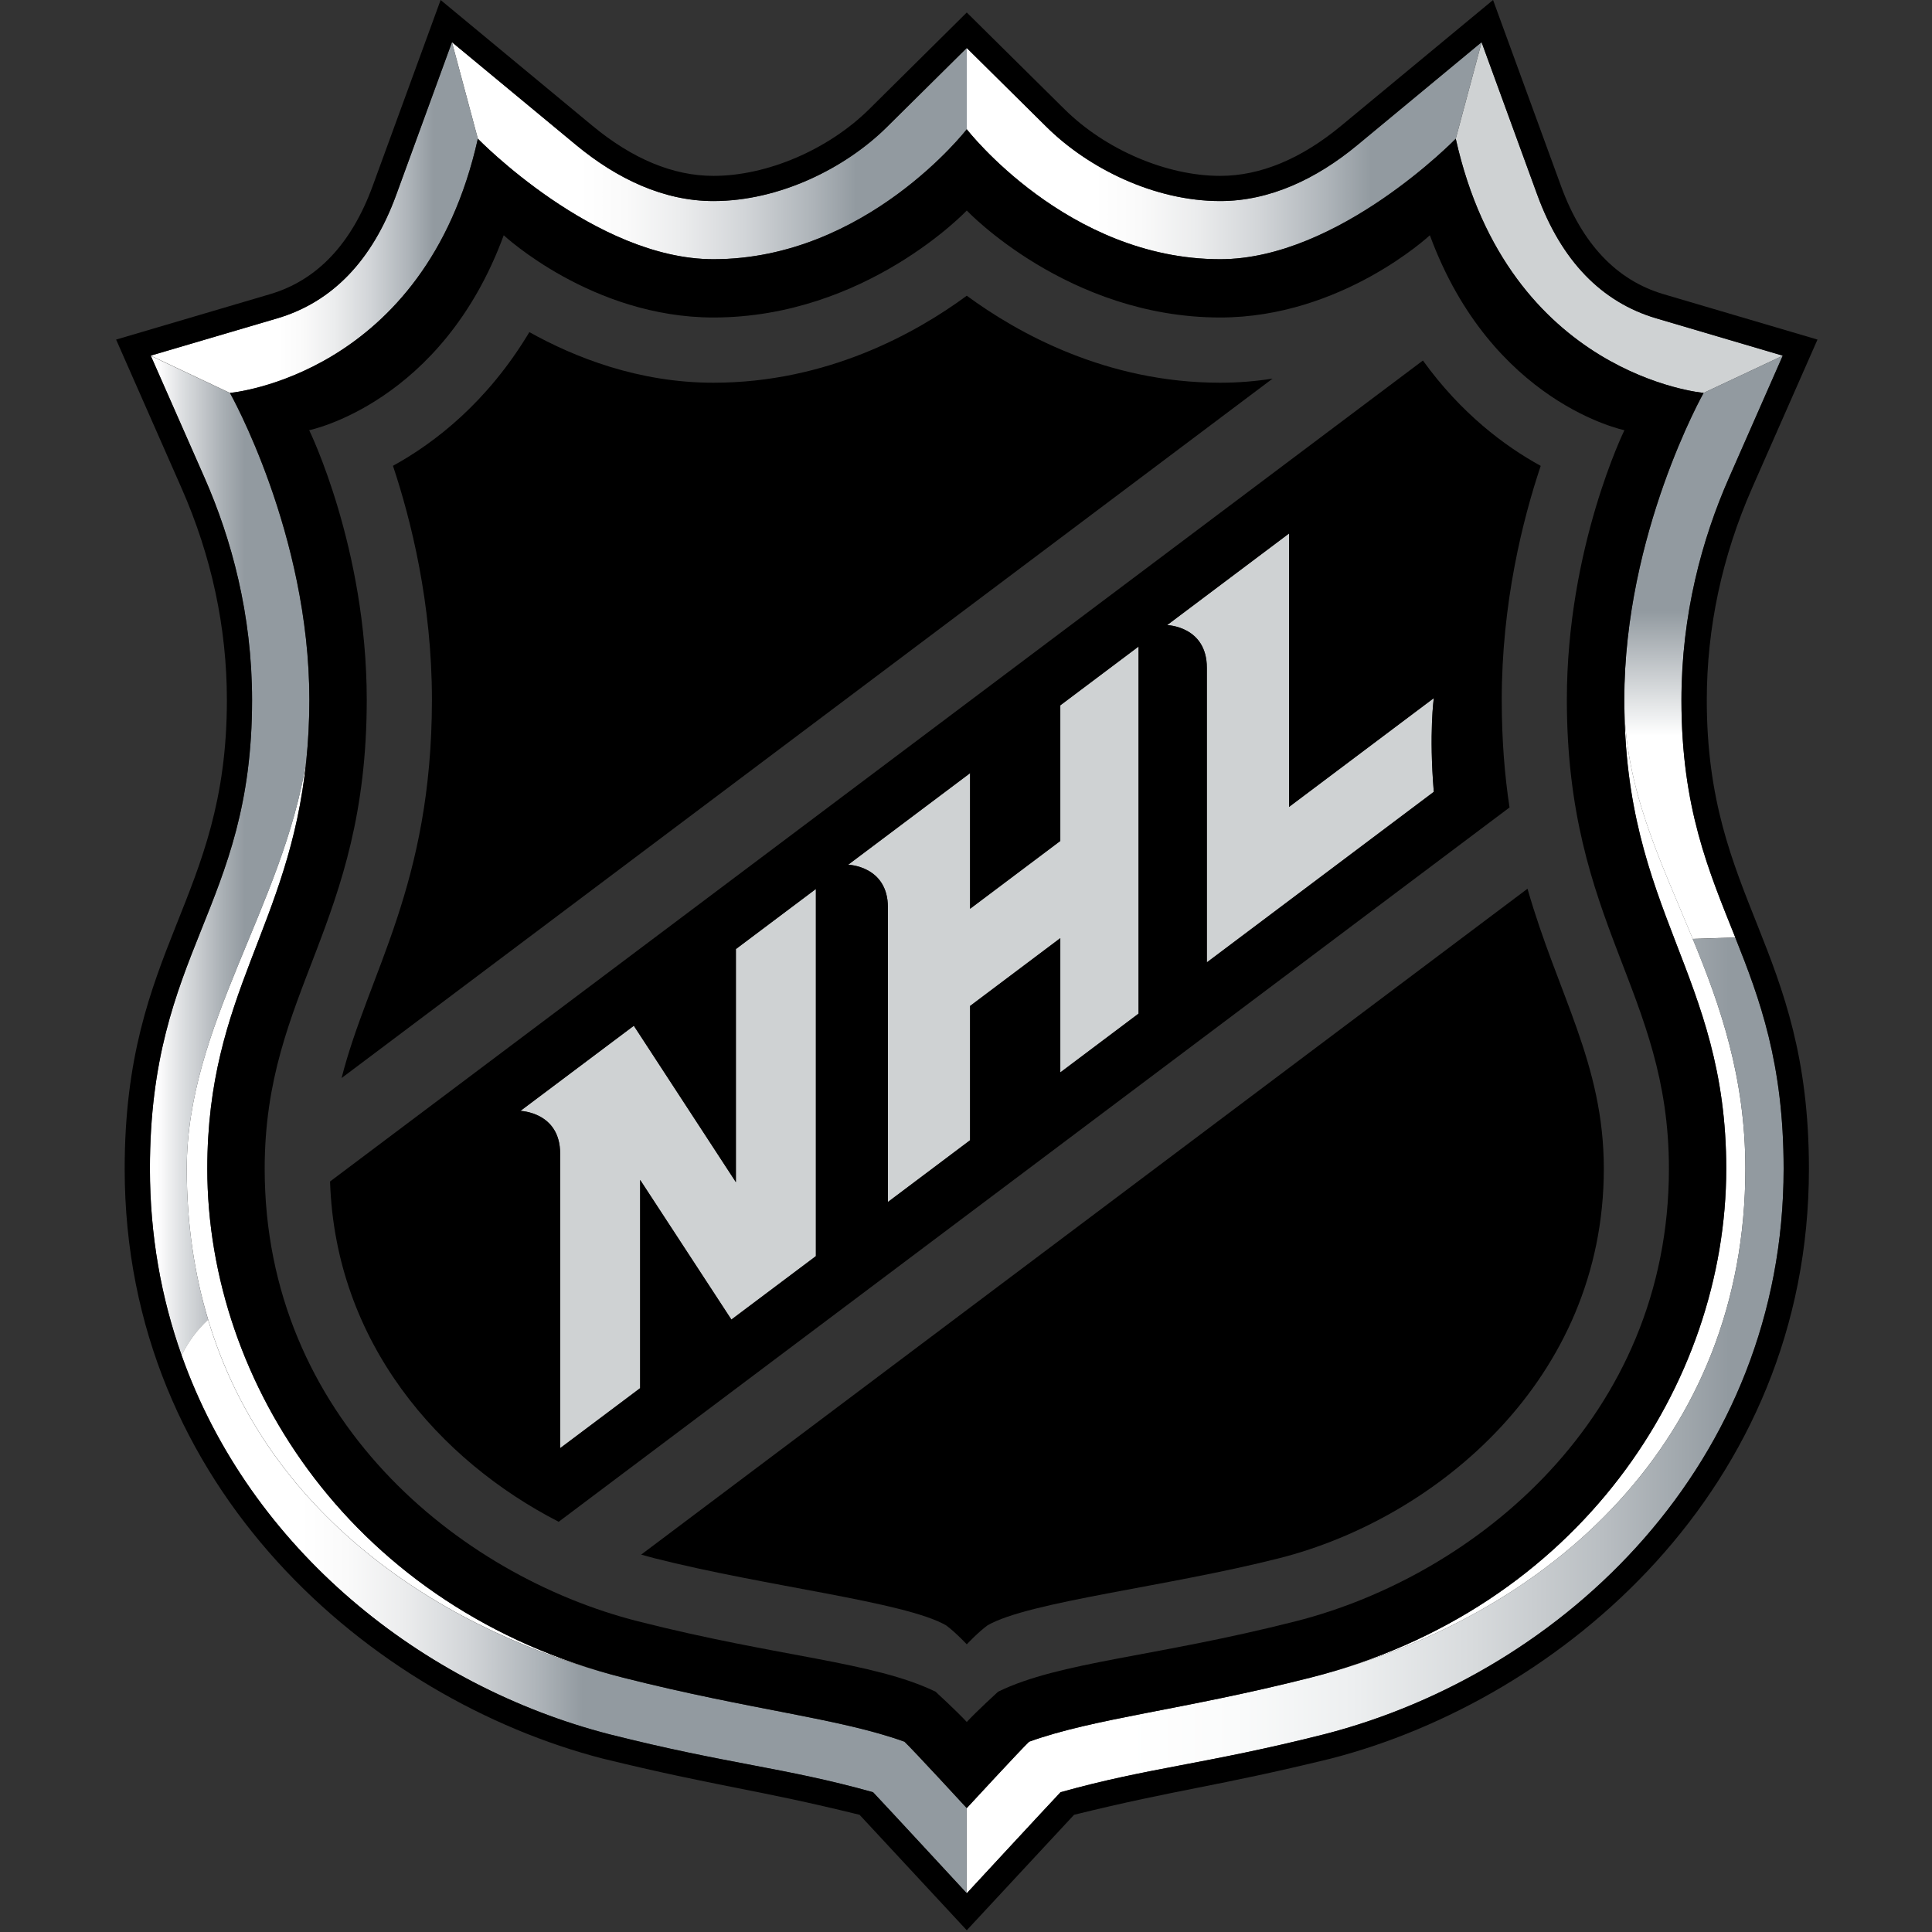 <?xml version="1.0" encoding="utf-8"?>
<!-- Generator: Adobe Illustrator 23.0.3, SVG Export Plug-In . SVG Version: 6.00 Build 0)  -->
<svg version="1.1" id="Layer_1" xmlns="http://www.w3.org/2000/svg" xmlns:xlink="http://www.w3.org/1999/xlink" x="0px" y="0px"
	 viewBox="0 0 300 300" style="enable-background:new 0 0 300 300;" xml:space="preserve">
<rect x="0" y="0" width="300" height="300" fill="#333333" stroke="none"/>
<style type="text/css">
	.st0{display:none;}
	.st1{display:inline;fill:#231F20;}
	.st2{display:inline;fill:none;stroke:#231F20;stroke-width:0.523;stroke-miterlimit:3.864;}
	.st3{display:inline;fill-rule:evenodd;clip-rule:evenodd;fill:#EF3E33;}
	.st4{display:inline;fill:none;stroke:#FFFFFF;stroke-width:0.674;stroke-miterlimit:3.864;}
	.st5{display:inline;fill-rule:evenodd;clip-rule:evenodd;fill:#A63493;}
	.st6{display:inline;fill-rule:evenodd;clip-rule:evenodd;fill:#0060A9;}
	.st7{display:inline;fill-rule:evenodd;clip-rule:evenodd;fill:#0099D8;}
	.st8{display:inline;fill-rule:evenodd;clip-rule:evenodd;fill:#2CA343;}
	.st9{display:inline;fill-rule:evenodd;clip-rule:evenodd;fill:#FFE01A;}
	.st10{display:inline;fill-rule:evenodd;clip-rule:evenodd;fill:#F9A13A;}
	.st11{display:inline;fill:#FFFFFF;}
	.st12{display:inline;fill:none;stroke:#231F20;stroke-width:0.102;stroke-miterlimit:3.864;}
	.st13{display:inline;fill:#1D3767;}
	.st14{display:inline;}
	.st15{fill:#FFFFFF;}
	.st16{fill:#1D3767;}
	.st17{display:inline;fill:#B42025;}
	.st18{display:inline;fill:url(#SVGID_1_);}
	.st19{display:inline;fill:url(#SVGID_2_);}
	.st20{display:inline;fill:#FEFDFD;}
	.st21{display:inline;fill:#193362;}
	.st22{clip-path:url(#SVGID_4_);fill:#FFFFFF;}
	.st23{clip-path:url(#SVGID_4_);fill:#CFD2D3;}
	.st24{clip-path:url(#SVGID_4_);}
	.st25{clip-path:url(#SVGID_6_);fill:url(#SVGID_7_);}
	.st26{clip-path:url(#SVGID_9_);fill:url(#SVGID_10_);}
	.st27{clip-path:url(#SVGID_12_);fill:url(#SVGID_13_);}
	.st28{clip-path:url(#SVGID_15_);fill:url(#SVGID_16_);}
	.st29{clip-path:url(#SVGID_18_);fill:url(#SVGID_19_);}
	.st30{clip-path:url(#SVGID_21_);fill:url(#SVGID_22_);}
	.st31{clip-path:url(#SVGID_24_);fill:url(#SVGID_25_);}
</style>
<g id="La_Liga" class="st0">
	<path class="st1" d="M101.69,152.45c0-26.27,21.3-47.56,47.56-47.56c26.27,0,47.57,21.3,47.57,47.56
		c0,26.26-21.29,47.55-47.57,47.55C122.99,200,101.69,178.71,101.69,152.45z"/>
	<path class="st2" d="M101.69,152.45c0-26.27,21.3-47.56,47.56-47.56c26.27,0,47.57,21.3,47.57,47.56
		c0,26.26-21.29,47.55-47.57,47.55C122.99,200,101.69,178.71,101.69,152.45z"/>
	<path class="st3" d="M260.75,48.61C231.3,22.68,190.74,9.88,149.08,17.23l11.62,65.86c20.86-3.68,41.17,2.75,55.9,15.75
		l44.18-50.14L260.75,48.61z"/>
	<path class="st4" d="M260.75,48.61C231.3,22.68,190.74,9.88,149.08,17.23l11.62,65.86c20.86-3.68,41.17,2.75,55.9,15.75
		l44.18-50.14L260.75,48.61z"/>
	<path class="st5" d="M137.64,0.5C98.99,7.37,63.71,31.1,43.48,68.24l58.73,31.99c10.14-18.61,27.82-30.48,47.18-33.89l-11.66-65.8
		L137.64,0.5z"/>
	<path class="st4" d="M137.64,0.5C98.99,7.37,63.71,31.1,43.48,68.24l58.73,31.99c10.14-18.61,27.82-30.48,47.18-33.89l-11.66-65.8
		L137.64,0.5z"/>
	<path class="st6" d="M23.27,66.75C4.54,101.24,1.1,143.62,17.53,182.59l61.62-25.97c-8.22-19.52-6.48-40.75,2.92-58.01L23.36,66.7
		L23.27,66.75z"/>
	<path class="st4" d="M23.27,66.75C4.54,101.24,1.1,143.62,17.53,182.59l61.62-25.97c-8.22-19.52-6.48-40.75,2.92-58.01L23.36,66.7
		L23.27,66.75z"/>
	<path class="st7" d="M3.76,197.47c15.29,36.14,46.27,65.26,86.99,76.71l18.11-64.36c-20.38-5.74-35.9-20.33-43.53-38.44l-61.55,26
		L3.76,197.47z"/>
	<path class="st4" d="M3.76,197.47c15.29,36.14,46.27,65.26,86.99,76.71l18.11-64.36c-20.38-5.74-35.9-20.33-43.53-38.44l-61.55,26
		L3.76,197.47z"/>
	<path class="st8" d="M93.79,294.22c37.79,10.58,79.87,4.51,114.2-20.18l-39.03-54.29c-17.2,12.37-38.28,15.4-57.2,10.06
		l-18.04,64.34L93.79,294.22z"/>
	<path class="st4" d="M93.79,294.22c37.79,10.58,79.87,4.51,114.2-20.18l-39.03-54.29c-17.2,12.37-38.28,15.4-57.2,10.06
		l-18.04,64.34L93.79,294.22z"/>
	<path class="st9" d="M225.56,284.15c31.83-22.94,53.31-59.62,55.42-101.86l-66.77-3.34c-1.06,21.16-11.83,39.52-27.8,50.99
		l39.05,54.22L225.56,284.15z"/>
	<path class="st4" d="M225.56,284.15c31.83-22.94,53.31-59.62,55.42-101.86l-66.77-3.34c-1.06,21.16-11.83,39.52-27.8,50.99
		l39.05,54.22L225.56,284.15z"/>
	<path class="st10" d="M299.84,174.86c1.91-39.18-13.37-78.85-45.08-106.83l-44.24,50.12c15.88,14.02,23.52,33.89,22.53,53.51
		l66.73,3.28L299.84,174.86z"/>
	<path class="st4" d="M299.84,174.86c1.91-39.18-13.37-78.85-45.08-106.83l-44.24,50.12c15.88,14.02,23.52,33.89,22.53,53.51
		l66.73,3.28L299.84,174.86z"/>
	<path class="st11" d="M149.24,135.89l-0.06-18.81l-14.52-9.82c0,0-5.42,1.09-13.37,6.62c-6.56,4.56-10.48,10.55-10.48,10.55
		l4.97,17.04l17.72,5.82L149.24,135.89z"/>
	<path class="st2" d="M149.24,135.89l-0.06-18.81l-14.52-9.82c0,0-5.42,1.09-13.37,6.62c-6.56,4.56-10.48,10.55-10.48,10.55
		l4.97,17.04l17.72,5.82L149.24,135.89z"/>
	<path class="st11" d="M133.38,147.27l-17.61-5.8l-14.08,10.71c0,0-0.29,6.69,2.18,14.8c2.33,7.64,6.8,13.23,6.8,13.23l17.58,0.32
		l11.11-14.71L133.38,147.27z"/>
	<path class="st2" d="M133.38,147.27l-17.61-5.8l-14.08,10.71c0,0-0.29,6.69,2.18,14.8c2.33,7.64,6.8,13.23,6.8,13.23l17.58,0.32
		l11.11-14.71L133.38,147.27z"/>
	<path class="st11" d="M139.35,165.78l-11.15,14.8l6.31,16.88c0,0,4.98,2.11,14.66,2.3c7.98,0.17,14.68-2.37,14.68-2.37l6.1-16.52
		l-10.77-15.12L139.35,165.78z"/>
	<path class="st2" d="M139.35,165.78l-11.15,14.8l6.31,16.88c0,0,4.98,2.11,14.66,2.3c7.98,0.17,14.68-2.37,14.68-2.37l6.1-16.52
		l-10.77-15.12L139.35,165.78z"/>
	<path class="st11" d="M159.18,165.74l10.73,15.08l17.89-0.62c0,0,3.9-5.39,6.68-13.09c2.92-8.13,2.28-14.71,2.28-14.71
		l-14.08-11.02l-17.86,5.73L159.18,165.74z"/>
	<path class="st2" d="M159.18,165.74l10.73,15.08l17.89-0.62c0,0,3.9-5.39,6.68-13.09c2.92-8.13,2.28-14.71,2.28-14.71l-14.08-11.02
		l-17.86,5.73L159.18,165.74z"/>
	<path class="st11" d="M165.05,147.16l17.61-5.73l4.94-17.05c0,0-2.79-4.63-10.51-10.49c-6.36-4.82-13.28-6.7-13.28-6.7l-14.64,9.89
		l0.07,18.76L165.05,147.16z"/>
	<path class="st2" d="M165.05,147.16l17.61-5.73l4.94-17.05c0,0-2.79-4.63-10.51-10.49c-6.36-4.82-13.28-6.7-13.28-6.7l-14.64,9.89
		l0.07,18.76L165.05,147.16z"/>
	<polygon class="st1" points="149.24,132.03 168.79,145.9 161.34,168.76 137.14,168.69 129.77,145.99 	"/>
	<polygon class="st12" points="149.24,132.03 168.79,145.9 161.34,168.76 137.14,168.69 129.77,145.99 	"/>
</g>
<g id="NFL" class="st0">
	<path class="st13" d="M160.61,15.94c-4.32-4.94-7.84-10.31-10.66-15.94c-2.82,5.62-6.34,10.99-10.66,15.94
		c-26.22,29.99-70.52,33.94-101.01,9.8v199.57c0.43,23.22,18.31,31.07,34.81,37.19l12.92,3.62c19.4,2.48,38.23,7.23,63.82,33.89
		c0.04-0.05,0.07-0.1,0.11-0.15c0.04,0.05,0.07,0.1,0.11,0.15c25.59-26.66,44.43-31.41,63.82-33.89l12.92-3.62
		c16.51-6.12,34.39-13.97,34.81-37.19V25.74C231.12,49.88,186.82,45.93,160.61,15.94z"/>
	<g class="st14">
		<path class="st15" d="M177.3,38.78c0,0-34.35-5-50.8,21.55c-16.24,26.21-4.78,50.04-4.78,50.04s34.5,5.8,52.81-22.42
			C189.74,64.51,177.3,38.78,177.3,38.78z"/>
		<g>
			<path class="st16" d="M140.43,58.91l15.38,7.87c0.59-0.62,1.18-1.24,1.77-1.84l-15.42-7.88
				C141.59,57.65,141.01,58.27,140.43,58.91z"/>
			<path class="st16" d="M135.25,65.5l14.98,7.66c0.58-0.72,1.18-1.44,1.78-2.15l-15.17-7.76C136.3,63.99,135.77,64.73,135.25,65.5z
				"/>
			<path class="st16" d="M131.21,72.36l14.46,7.39c0.42-0.71,0.84-1.41,1.28-2.09l-14.58-7.46
				C131.97,70.92,131.58,71.64,131.21,72.36z"/>
			<path class="st16" d="M155.71,45.84c-0.75,0.5-1.51,1.03-2.28,1.58l14.86,7.6c0.69-0.59,1.37-1.16,2.04-1.71L155.71,45.84z"/>
			<path class="st16" d="M146.39,53.02l15.35,7.85c0.7-0.66,1.41-1.31,2.1-1.95l-15.25-7.8C147.86,51.74,147.12,52.37,146.39,53.02z
				"/>
		</g>
		<g>
			<path class="st16" d="M163.42,51.05c8.75-7.64,15.93-12.61,15.93-12.61l-1.31-0.88c0,0-7.92,2.79-18.42,11.53L163.42,51.05z"/>
			<path class="st16" d="M137.8,74.14c-10.67,17.01-17.28,36.62-17.28,36.62l1.57,0.95c0,0,8.23-20.1,18.82-36.01L137.8,74.14z"/>
		</g>
	</g>
	<g class="st14">
		<g>
			<polygon class="st15" points="237.1,50.43 240.81,61 252.54,61 243.19,68.46 246.75,79.85 237.1,72.48 227.45,79.41 
				231.16,68.38 222.11,61 233.4,61 			"/>
			<polygon class="st15" points="237.1,84.99 240.81,95.57 252.54,95.57 243.19,103.02 246.75,114.42 237.1,107.04 227.45,113.97 
				231.16,102.95 222.11,95.57 233.4,95.57 			"/>
			<polygon class="st15" points="199.99,84.99 203.7,95.57 215.42,95.57 206.07,103.02 209.64,114.42 199.99,107.04 190.34,113.97 
				194.05,102.95 185,95.57 196.28,95.57 			"/>
			<polygon class="st15" points="199.69,50.43 203.4,61 215.14,61 205.78,68.46 209.34,79.85 199.69,72.48 190.05,79.41 
				193.76,68.38 184.7,61 195.98,61 			"/>
		</g>
		<g>
			<polygon class="st15" points="99.75,50.43 103.46,61 115.19,61 105.83,68.46 109.4,79.85 99.75,72.48 90.1,79.41 93.81,68.38 
				84.76,61 96.04,61 			"/>
			<polygon class="st15" points="99.75,84.99 103.46,95.57 115.19,95.57 105.83,103.02 109.4,114.42 99.75,107.04 90.1,113.97 
				93.81,102.95 84.76,95.57 96.04,95.57 			"/>
			<polygon class="st15" points="62.63,84.99 66.35,95.57 78.07,95.57 68.72,103.02 72.29,114.42 62.63,107.04 52.99,113.97 
				56.69,102.95 47.64,95.57 58.93,95.57 			"/>
			<polygon class="st15" points="62.34,50.43 66.05,61 77.78,61 68.43,68.46 71.98,79.85 62.34,72.48 52.69,79.41 56.4,68.38 
				47.35,61 58.63,61 			"/>
		</g>
	</g>
	<path class="st11" d="M49.34,122.14v95.84c0.39,21.33,16.49,28.54,31.37,34.16l11.64,3.32c17.48,2.27,34.45,6.64,57.5,31.13
		c0.03-0.05,0.07-0.09,0.1-0.14c0.03,0.05,0.07,0.09,0.1,0.14c23.06-24.49,40.03-28.85,57.5-31.13l11.64-3.32
		c14.88-5.62,30.98-12.83,31.37-34.16v-95.84H49.34z"/>
	<path class="st17" d="M155.9,134.82h-17.79h-6.36V150h6.36v27.95v15.18v22.98v7.66v13.36v0.69c-3.91-0.45-7.26-0.69-7.26-0.69
		v13.74c0,0,8.44,0.9,14.41,2.7c4.82,1.45,16.66,6.98,16.66,6.98v-15.2c0,0-2.29-1.46-6.02-3.08v-5.14v-21.02v-22.98h9.3l2.23,6.26
		h10v-6.26v-7.59v-0.45v-7.14v-6.71h-10l-2.39,6.71h-9.14V150h11.71l3.83,8.91h12.05V150v-5.38v-9.8H155.9z"/>
	<path class="st17" d="M120.32,134.82h-17.79h-5.18V150h5.18v37.09l-18.58-53.13v-0.04H66.17H61.1v15.18h5.07v41.95v24.85
		c-4.09-0.21-7.65-0.22-7.65-0.22l1.24,15.45c0,0,8.5,0.34,14.61,1.89c4.94,1.25,17.24,6.52,17.24,6.52l-1.37-17.09
		c0,0-2.41-1.46-6.28-2.98v-28.42v-3.19l19.24,55.02l17.13,5.29v-0.09v-10.12V150h4.95v-15.18H120.32z"/>
	<path class="st17" d="M226.23,197.68v21.59c-4.69,1.05-9.79,2.26-14.04,3.46v-1.44v-16.93v-54.34l5.18-2.37v-12.83h-5.18h-8.67
		h-0.45h-8.67h-5.18v12.83l5.18,2.37v54.34v16.93v8.54c-3.02,1.57-5.6,3.09-7.66,4.4v17.35c5.62-3.24,19.61-11.18,26.42-13.92
		c13.06-5.25,27.11-6.49,27.11-6.49v-1.33v-13.49v-18.65H226.23z"/>
</g>
<g id="MLS" class="st0">
	<radialGradient id="SVGID_1_" cx="150.467" cy="149.92" r="143.904" gradientUnits="userSpaceOnUse">
		<stop  offset="0" style="stop-color:#0091CD"/>
		<stop  offset="1" style="stop-color:#162758"/>
	</radialGradient>
	<path class="st18" d="M289.79,92.61c-0.05-30.33-0.02-60.66-0.03-90.98C196.89,1.6,104.02,1.58,11.14,1.63
		c0.14,18.39-0.15,36.78,0.1,55.17c-0.33,4.32,0.12,8.64,0.02,12.96C11,74.6,11.21,79.45,11.15,84.3
		c0.12,8.64-0.19,17.29,0.13,25.93c-1.02,43.26,13.44,86.64,40,120.78c-12.14,12.23-24.46,24.27-36.51,36.59
		c2.95,2.94,5.89,5.89,8.85,8.82c11.89-11.91,23.86-23.72,35.77-35.6c23.34,26.41,54.03,46.28,87.75,56.58
		c1.42,0.33,2.87,1.22,4.36,0.7c16.26-4.76,31.87-11.69,46.31-20.53c31.65-19.34,57.53-48.01,73.41-81.54
		c10.7-22.44,16.94-46.99,18.26-71.81C290.03,113.68,289.71,103.14,289.79,92.61z"/>
	<linearGradient id="SVGID_2_" gradientUnits="userSpaceOnUse" x1="23.706" y1="118.095" x2="268.035" y2="118.095">
		<stop  offset="0" style="stop-color:#E0231E"/>
		<stop  offset="1" style="stop-color:#89232C"/>
	</linearGradient>
	<path class="st19" d="M23.71,14.13c60.14-0.05,120.27,0.04,180.41,0.02c2.76,0.23,5.52,0.19,8.29,0.01
		c4.67,0.4,9.37,0.22,14.05,0.26c13.86-0.03,27.72,0.12,41.58-0.01c-2.88,2.46-5.41,5.3-8.14,7.94
		c-19.15,19.23-38.44,38.33-57.51,57.64c-9.65,10.03-19.7,19.69-29.52,29.57c-29.53,29.33-58.84,58.86-88.3,88.26
		c-8.13,8.05-16.18,16.17-24.27,24.25c-23.96-31.18-36.94-70.5-36.59-109.79C23.72,79.56,23.72,46.85,23.71,14.13L23.71,14.13z"/>
	<path class="st20" d="M213.67,86.61C234.8,65.46,256,44.37,277.15,23.23c0.04,30.02,0,60.05,0.02,90.07
		c0.1,3.79-0.23,7.57-0.18,11.36c0.82,0.22,0.48,0.68-0.15,0.87c-1.59,23.36-7.68,46.42-18.09,67.4
		c-17.11,34.83-45.86,63.77-80.56,81.16c-8.69,4.38-17.74,8.05-27.02,10.95c-0.74,0.3-1.49-0.05-2.19-0.24
		c-20.96-6.67-40.65-17.26-57.81-31.02c-8.27-6.58-15.84-13.99-22.91-21.83c8.13-8.4,16.42-16.64,24.75-24.83
		c24.54-24.39,48.95-48.92,73.47-73.34C182.19,118.04,197.98,102.37,213.67,86.61L213.67,86.61z"/>
	<path class="st20" d="M143.67,29.49c4.86-3.46,11.15-4.09,16.94-3.44c5.25,0.64,10.57,2.31,14.73,5.68
		c0.03,0.15,0.09,0.44,0.12,0.59c-1.68,2.85-3.63,5.54-5.51,8.27c-2.96-1.58-5.87-3.38-9.22-4.01c-3-0.58-6.45-0.89-9.12,0.9
		c-2.74,1.77-3.17,6.48-0.31,8.35c3.45,2.32,7.82,2.03,11.74,2.91c5.11,0.92,10.49,3.29,13.03,8.09c3.21,6.52,2.17,15.4-3.58,20.21
		c-4.97,4.2-11.83,5.21-18.14,4.86c-6.56-0.49-13.2-2.59-18.32-6.83c-0.62-0.4-1.16-1.28-0.6-1.95c2.04-2.58,4.34-4.93,6.44-7.46
		c2.78,1.7,5.36,3.81,8.5,4.82c3.91,1.37,8.53,1.86,12.32-0.12c2.99-1.45,4.02-5.77,1.98-8.38c-2.02-2.04-5.06-2.43-7.77-2.83
		c-5.3-0.66-10.98-1.68-15.07-5.41c-3.24-2.83-4.67-7.23-4.51-11.45C137.21,37.35,139.55,32.32,143.67,29.49L143.67,29.49z"/>
	<path class="st20" d="M36.27,26.86c3.7-0.06,7.43-0.23,11.12,0.05c0.77,0.86,1.08,2.02,1.57,3.04c4.23,9.53,8.43,19.07,12.7,28.58
		c0.33-0.56,0.65-1.12,0.94-1.71c3.99-9.28,8.09-18.52,12.09-27.8c0.49-0.79,0.59-2.31,1.81-2.21c3.43-0.07,6.87-0.1,10.29,0.04
		c0.07,18.05,0.12,36.11-0.03,54.16c-3.51,0.1-7.02,0.13-10.53-0.02c-0.19-10.49,0.05-20.99-0.12-31.48
		c-3.52,7.49-6.69,15.14-10.07,22.69c-0.31,0.6-0.65,1.44-1.46,1.4c-2.05,0.08-4.1,0.09-6.15,0c-0.69,0.03-1.03-0.68-1.3-1.19
		c-3.45-7.6-6.6-15.34-10.18-22.87c-0.19,10.49,0.06,20.98-0.13,31.46c-3.52,0.12-7.04,0.14-10.56-0.01
		C36.19,62.95,36.2,44.9,36.27,26.86L36.27,26.86z"/>
	<path class="st20" d="M94.05,27c2.09-0.48,4.24-0.13,6.36-0.21c1.84-0.07,3.68-0.1,5.51,0.11c0.1,14.54,0.02,29.07,0.04,43.61
		c8.4,0.22,16.8-0.02,25.19,0.12c0.09,3.35,0.18,6.7-0.01,10.04c-0.18,0.09-0.53,0.29-0.71,0.38c-12.05,0.07-24.11,0.06-36.16,0
		c-0.1-0.82-0.2-1.65-0.21-2.48C94.06,61.38,94.11,44.19,94.05,27L94.05,27z"/>
	<path class="st20" d="M61.49,96.61c1.37,3.35,2.33,6.86,3.45,10.3c3.71,0.07,7.42-0.02,11.12,0.06c-2.98,2.12-5.91,4.29-8.89,6.41
		c0.9,3.55,2.32,6.95,3.22,10.5c-2.98-2.09-5.89-4.29-8.88-6.38c-2.97,2.15-5.93,4.3-8.89,6.46c1.01-3.55,2.27-7.02,3.36-10.55
		c-3.01-2.11-5.96-4.29-8.93-6.45c3.68-0.06,7.36-0.02,11.04-0.02C59.26,103.51,60.31,100.04,61.49,96.61L61.49,96.61z"/>
	<path class="st20" d="M112.66,96.58c1.27,3.41,2.3,6.9,3.42,10.36c3.65,0.04,7.3-0.05,10.94,0.06c-2.86,2.21-5.81,4.31-8.76,6.39
		c1.01,3.52,2.28,6.95,3.3,10.47c-3.06-2.01-5.9-4.33-8.95-6.35c-2.95,2.1-5.78,4.39-8.87,6.3c1.13-3.45,2.27-6.9,3.36-10.37
		c-2.96-2.14-5.93-4.25-8.84-6.46c3.65-0.07,7.29-0.04,10.93-0.02C110.42,103.52,111.41,100.01,112.66,96.58L112.66,96.58z"/>
	<path class="st20" d="M83.6,140.95c1.37-3.35,1.97-7.01,3.66-10.22c1.06,3.4,2.21,6.78,3.27,10.18c3.68,0.03,7.35-0.02,11.02,0.04
		c-2.94,2.14-5.86,4.31-8.84,6.39c0.99,3.56,2.28,7.02,3.34,10.56c-3-2.12-5.96-4.31-8.95-6.45c-2.99,2.14-5.91,4.36-8.93,6.44
		c1.09-3.51,2.26-6.98,3.39-10.47c-2.97-2.15-5.93-4.31-8.9-6.46C76.3,140.9,79.95,140.92,83.6,140.95L83.6,140.95z"/>
	<path class="st21" d="M65.64,194.7c0.51-0.51,1.02-1.02,1.53-1.52c1.8,1.9,3.8,3.63,5.46,5.67c-0.31,0.12-0.94,0.37-1.26,0.49
		c-1.35-1.06-2.44-2.41-3.72-3.54c0.56,1.95,1.72,3.67,2.18,5.64c-0.16,0.1-0.48,0.32-0.64,0.43c-1.85-0.61-3.54-1.61-5.39-2.21
		c1.19,1.36,2.49,2.63,3.78,3.9c-0.25,0.26-0.75,0.77-1,1.03c-1.81-1.76-3.57-3.58-5.4-5.33c0.46-0.54,0.93-1.06,1.38-1.6
		c1.76,0.69,3.49,1.46,5.23,2.2C67.14,198.11,66.39,196.41,65.64,194.7L65.64,194.7z"/>
	<path class="st21" d="M55.93,204.9c0.75-1.94,2.86-3.04,4.13-4.66c0.3,0.3,0.6,0.59,0.9,0.89c-0.54,0.5-1.09,1.01-1.63,1.52
		c1.43,1.59,2.97,3.08,4.49,4.58c-0.23,0.27-0.68,0.81-0.91,1.07c-1.62-1.4-3.1-2.95-4.59-4.49
		C57.57,204.25,56.85,205.91,55.93,204.9L55.93,204.9z"/>
</g>
<g id="NHL_Logo">
	<defs>
		<rect id="SVGID_3_" x="18.04" y="0" width="264.18" height="299.72"/>
	</defs>
	<clipPath id="SVGID_4_">
		<use xlink:href="#SVGID_3_"  style="overflow:visible;"/>
	</clipPath>
	<path class="st22" d="M32.19,181.48c0-27.22,12.75-37.57,15.37-63.37C43.98,140.71,29,159.24,29,181.48
		c0,8.55,1.18,16.35,3.32,23.43c9.4,31.31,37.4,48.73,64.5,55.6C55.07,249.95,32.19,214.89,32.19,181.48"/>
	<path class="st22" d="M262.85,145.79c-5.07-12.32-10.63-23.45-10.63-37.14c0,33.14,15.83,42.51,15.83,72.83
		c0,33.41-22.87,68.47-64.63,79.04c37.66-9.53,67.6-37.12,67.6-79.04C271.02,167.28,267.11,156.11,262.85,145.79"/>
	<path class="st23" d="M257.22,49.44c-8.55-2.52-14.76-8.98-18.5-19.19l-8.65-23.7l-4.02,14.99c8.21,36.83,38.49,39.47,38.49,39.47
		l12.3-5.78"/>
	<path class="st23" d="M114.27,183.57l-15.85-24.29L80.81,172.5c0,0,6.17,0.18,6.17,6.63v45.74l12.42-9.32v-32.34l14.17,21.69
		l13.12-9.85v-57.01l-12.42,9.33"/>
	<path class="st23" d="M164.65,130.59l-14.01,10.53v-21.06l-18.93,14.22c0,0,6.17,0.17,6.17,6.63v45.74l12.76-9.59v-20.85
		l14.01-10.53v20.85l12.15-9.13v-57l-12.15,9.13"/>
	<path class="st23" d="M200.16,125.3V82.84l-18.93,14.22c0,0,6.17,0.17,6.17,6.63v45.74l35.24-26.48c-0.76-9.12,0-14.55,0-14.55"/>
	<g class="st24">
		<defs>
			<path id="SVGID_5_" d="M39.14,108.72c0,32.37-15.86,38.79-15.86,72.77c0,10.37,1.76,20.06,4.92,28.97c1-2.04,2.45-4.02,4.12-5.53
				c-2.13-7.09-3.32-14.89-3.32-23.43c0-22.24,14.98-40.77,18.56-63.37c0.29-2.94,0.47-6.06,0.47-9.46
				c0-25.82-12.33-47.64-12.33-47.64l-12.3-5.78l8.35,18.95C35.95,83.72,39.14,95.45,39.14,108.72"/>
		</defs>
		<clipPath id="SVGID_6_">
			<use xlink:href="#SVGID_5_"  style="overflow:visible;"/>
		</clipPath>
		
			<linearGradient id="SVGID_7_" gradientUnits="userSpaceOnUse" x1="-84.313" y1="521.728" x2="-74.607" y2="521.728" gradientTransform="matrix(3.273 0 0 -3.275 296.854 1841.392)">
			<stop  offset="0" style="stop-color:#FFFFFF"/>
			<stop  offset="0.112" style="stop-color:#FFFFFF"/>
			<stop  offset="0.225" style="stop-color:#DFE1E3"/>
			<stop  offset="0.437" style="stop-color:#A8AEB3"/>
			<stop  offset="0.539" style="stop-color:#929AA0"/>
			<stop  offset="1" style="stop-color:#929AA0"/>
		</linearGradient>
		<rect x="23.28" y="55.23" class="st25" width="24.76" height="155.22"/>
	</g>
	<g class="st24">
		<defs>
			<path id="SVGID_8_" d="M252.22,108.65c0,13.68,5.56,24.82,10.63,37.14l6.61-0.22c-4.1-10.28-8.36-20.09-8.36-36.85
				c0-13.27,3.18-25,7.39-34.54l8.34-18.95l-12.3,5.78C264.54,61.01,252.22,82.83,252.22,108.65"/>
		</defs>
		<clipPath id="SVGID_9_">
			<use xlink:href="#SVGID_8_"  style="overflow:visible;"/>
		</clipPath>
		
			<linearGradient id="SVGID_10_" gradientUnits="userSpaceOnUse" x1="-1.874" y1="433.629" x2="7.83" y2="433.629" gradientTransform="matrix(0 -9.332 -9.329 0 4309.681 128.296)">
			<stop  offset="0" style="stop-color:#FFFFFF"/>
			<stop  offset="0.348" style="stop-color:#FFFFFF"/>
			<stop  offset="0.562" style="stop-color:#929AA0"/>
			<stop  offset="1" style="stop-color:#929AA0"/>
		</linearGradient>
		<rect x="252.22" y="55.23" class="st26" width="24.62" height="90.56"/>
	</g>
	<g class="st24">
		<defs>
			<path id="SVGID_11_" d="M140.44,270.45c-10.08-3.64-23.77-4.91-43.63-9.93c-27.1-6.87-55.1-24.3-64.5-55.6
				c-1.67,1.52-3.13,3.5-4.12,5.53c10.7,30.21,37.47,51.39,66.41,58.85c18.53,4.68,27.16,5.14,40.96,9
				c1.8,1.9,14.55,15.69,14.55,15.69v-13.23C150.12,280.76,141.73,271.66,140.44,270.45"/>
		</defs>
		<clipPath id="SVGID_12_">
			<use xlink:href="#SVGID_11_"  style="overflow:visible;"/>
		</clipPath>
		
			<linearGradient id="SVGID_13_" gradientUnits="userSpaceOnUse" x1="-43.632" y1="451.504" x2="-33.929" y2="451.504" gradientTransform="matrix(12.566 0 0 -12.571 576.471 5925.355)">
			<stop  offset="0" style="stop-color:#FFFFFF"/>
			<stop  offset="0.152" style="stop-color:#FFFFFF"/>
			<stop  offset="0.211" style="stop-color:#FAFAFA"/>
			<stop  offset="0.285" style="stop-color:#EBECED"/>
			<stop  offset="0.365" style="stop-color:#D2D5D8"/>
			<stop  offset="0.451" style="stop-color:#AFB5BA"/>
			<stop  offset="0.511" style="stop-color:#929AA0"/>
			<stop  offset="1" style="stop-color:#929AA0"/>
		</linearGradient>
		<rect x="28.19" y="204.92" class="st27" width="121.93" height="89.07"/>
	</g>
	<g class="st24">
		<defs>
			<path id="SVGID_14_" d="M110.78,40.25c23.73,0,39.34-20.18,39.34-20.18V7.45l-12.41,12.29c-6.39,6.32-16.61,11.48-26.93,11.48
				c-7.7,0-14.95-3.44-21.3-8.69L70.18,6.55l4.02,14.99C74.2,21.54,92.36,40.25,110.78,40.25"/>
		</defs>
		<clipPath id="SVGID_15_">
			<use xlink:href="#SVGID_14_"  style="overflow:visible;"/>
		</clipPath>
		
			<linearGradient id="SVGID_16_" gradientUnits="userSpaceOnUse" x1="-46.201" y1="483.179" x2="-36.498" y2="483.179" gradientTransform="matrix(8.238 0 0 -8.242 450.799 4005.568)">
			<stop  offset="0" style="stop-color:#FFFFFF"/>
			<stop  offset="0.247" style="stop-color:#FFFFFF"/>
			<stop  offset="0.337" style="stop-color:#FAFAFA"/>
			<stop  offset="0.447" style="stop-color:#EBECED"/>
			<stop  offset="0.568" style="stop-color:#D2D5D8"/>
			<stop  offset="0.696" style="stop-color:#AFB5BA"/>
			<stop  offset="0.786" style="stop-color:#929AA0"/>
			<stop  offset="1" style="stop-color:#929AA0"/>
		</linearGradient>
		<rect x="70.18" y="6.55" class="st28" width="79.94" height="33.71"/>
	</g>
	<g class="st24">
		<defs>
			<path id="SVGID_17_" d="M271.02,181.48c0,41.92-29.94,69.51-67.6,79.04c-19.84,5.02-33.54,6.29-43.62,9.93
				c-1.29,1.21-9.68,10.31-9.68,10.31v13.23c0,0,12.76-13.8,14.56-15.69c13.81-3.87,22.44-4.32,40.96-9
				c37.48-9.66,71.32-42.33,71.32-87.81c0-16.37-3.69-26.34-7.51-35.91l-6.61,0.22C267.11,156.11,271.02,167.28,271.02,181.48"/>
		</defs>
		<clipPath id="SVGID_18_">
			<use xlink:href="#SVGID_17_"  style="overflow:visible;"/>
		</clipPath>
		
			<linearGradient id="SVGID_19_" gradientUnits="userSpaceOnUse" x1="-34.768" y1="452.983" x2="-25.064" y2="452.983" gradientTransform="matrix(13.073 0 0 -13.079 604.648 6144.117)">
			<stop  offset="0" style="stop-color:#FFFFFF"/>
			<stop  offset="0.197" style="stop-color:#FFFFFF"/>
			<stop  offset="0.328" style="stop-color:#FAFBFB"/>
			<stop  offset="0.472" style="stop-color:#EDEFF0"/>
			<stop  offset="0.623" style="stop-color:#D7DADC"/>
			<stop  offset="0.778" style="stop-color:#B9BEC2"/>
			<stop  offset="0.933" style="stop-color:#929AA0"/>
			<stop  offset="1" style="stop-color:#929AA0"/>
		</linearGradient>
		<rect x="150.12" y="145.57" class="st29" width="126.85" height="148.42"/>
	</g>
	<g class="st24">
		<defs>
			<path id="SVGID_20_" d="M189.47,40.25c18.41,0,36.58-18.71,36.58-18.71l4.02-14.99l-19.29,15.98c-6.34,5.25-13.6,8.69-21.3,8.69
				c-10.32,0-20.53-5.15-26.93-11.48L150.12,7.45v12.62C150.12,20.07,165.75,40.25,189.47,40.25"/>
		</defs>
		<clipPath id="SVGID_21_">
			<use xlink:href="#SVGID_20_"  style="overflow:visible;"/>
		</clipPath>
		
			<linearGradient id="SVGID_22_" gradientUnits="userSpaceOnUse" x1="-37.546" y1="483.125" x2="-27.842" y2="483.125" gradientTransform="matrix(8.239 0 0 -8.242 459.449 4005.32)">
			<stop  offset="0" style="stop-color:#FFFFFF"/>
			<stop  offset="0.247" style="stop-color:#FFFFFF"/>
			<stop  offset="0.337" style="stop-color:#FAFAFA"/>
			<stop  offset="0.447" style="stop-color:#EBECED"/>
			<stop  offset="0.568" style="stop-color:#D2D5D8"/>
			<stop  offset="0.696" style="stop-color:#AFB5BA"/>
			<stop  offset="0.786" style="stop-color:#929AA0"/>
			<stop  offset="1" style="stop-color:#929AA0"/>
		</linearGradient>
		<rect x="150.12" y="6.55" class="st30" width="79.95" height="33.71"/>
	</g>
	<g class="st24">
		<defs>
			<path id="SVGID_23_" d="M74.2,21.54L70.18,6.55l-8.65,23.7c-3.72,10.21-9.95,16.67-18.5,19.19l-19.62,5.79l12.3,5.78
				C35.71,61.01,65.99,58.37,74.2,21.54"/>
		</defs>
		<clipPath id="SVGID_24_">
			<use xlink:href="#SVGID_23_"  style="overflow:visible;"/>
		</clipPath>
		
			<linearGradient id="SVGID_25_" gradientUnits="userSpaceOnUse" x1="-63.603" y1="507.228" x2="-53.9" y2="507.228" gradientTransform="matrix(5.235 0 0 -5.237 356.352 2690.028)">
			<stop  offset="0" style="stop-color:#FFFFFF"/>
			<stop  offset="0.388" style="stop-color:#FFFFFF"/>
			<stop  offset="0.467" style="stop-color:#FAFAFA"/>
			<stop  offset="0.565" style="stop-color:#EBECED"/>
			<stop  offset="0.671" style="stop-color:#D2D5D8"/>
			<stop  offset="0.785" style="stop-color:#AFB5BA"/>
			<stop  offset="0.865" style="stop-color:#929AA0"/>
			<stop  offset="1" style="stop-color:#929AA0"/>
		</linearGradient>
		<rect x="23.41" y="6.55" class="st31" width="50.79" height="54.46"/>
	</g>
	<path class="st24" d="M35.23,108.72c0,31.13-15.87,38.21-15.87,72.77c0,49.8,38.5,82.38,74.26,91.59
		c18.07,4.41,23.53,4.7,39.85,8.72c1.34,1.43,16.65,17.93,16.65,17.93s15.32-16.5,16.66-17.93c16.32-4.02,21.78-4.31,39.85-8.72
		c35.76-9.21,74.26-41.8,74.26-91.59c0-34.56-15.86-41.64-15.86-72.77c0-11.24,2.37-22.33,7.05-32.97l10.14-23.02l-23.9-7.05
		c-7.29-2.15-12.64-7.8-15.92-16.78L231.84,0l-23.56,19.51c-6.24,5.17-12.57,7.8-18.81,7.8c-8.34,0-17.83-4.07-24.17-10.35
		L150.12,1.94l-15.16,15.02c-6.36,6.28-15.84,10.35-24.18,10.35c-6.24,0-12.56-2.62-18.81-7.8L68.42,0L57.86,28.9
		c-3.29,8.98-8.64,14.63-15.93,16.78l-23.9,7.05l10.14,23.02C32.86,86.38,35.23,97.48,35.23,108.72 M43.03,49.44
		c8.55-2.52,14.77-8.98,18.5-19.19l8.65-23.7l19.29,15.98c6.35,5.25,13.6,8.69,21.3,8.69c10.32,0,20.54-5.15,26.93-11.48
		l12.41-12.29l12.42,12.29c6.4,6.32,16.61,11.48,26.93,11.48c7.7,0,14.96-3.44,21.3-8.69l19.29-15.98l8.65,23.7
		c3.73,10.21,9.95,16.67,18.5,19.19l19.62,5.79l-8.34,18.95c-4.21,9.54-7.39,21.27-7.39,34.54c0,16.76,4.25,26.57,8.36,36.85
		c3.82,9.57,7.51,19.54,7.51,35.91c0,45.48-33.85,78.16-71.32,87.81c-18.53,4.68-27.16,5.14-40.96,9
		c-1.8,1.9-14.56,15.69-14.56,15.69s-12.75-13.8-14.55-15.69c-13.81-3.87-22.44-4.32-40.96-9c-28.94-7.46-55.71-28.64-66.41-58.85
		c-3.16-8.91-4.92-18.6-4.92-28.97c0-33.97,15.86-40.4,15.86-72.77c0-13.27-3.18-25-7.38-34.54l-8.35-18.95L43.03,49.44z"/>
	<path class="st24" d="M99.56,241.4c0.66,0.19,1.33,0.37,1.98,0.54c17.49,4.45,38.89,6.75,45.35,10.43
		c1.45,1.06,3.23,2.96,3.23,2.96s1.78-1.9,3.24-2.96c6.46-3.69,27.86-5.98,45.35-10.43c24.24-6.17,50.33-27.7,50.33-60.46
		c0-16.33-7.16-27.07-11.85-43.48"/>
	<path class="st24" d="M53.04,167.4L197.61,58.79c-2.61,0.41-5.32,0.64-8.14,0.64c-17.66,0-31.46-7.71-39.35-13.51
		c-7.89,5.8-21.68,13.51-39.34,13.51c-11.66,0-21.58-3.95-28.58-7.86c-6.51,10.87-14.68,17.19-21.18,20.76
		c2.79,8.38,6.05,21.33,6.05,36.32C67.06,137.52,57.2,151.05,53.04,167.4"/>
	<path class="st24" d="M86.75,236.3l147.65-110.92c-0.76-4.98-1.21-10.5-1.21-16.72c0-14.99,3.24-27.94,6.05-36.32
		c-5.58-3.06-12.37-8.14-18.29-16.36L51.25,183.46C52.06,208.53,68.25,226.8,86.75,236.3 M200.16,82.84v42.46l22.48-16.89
		c0,0-0.76,5.43,0,14.55l-35.24,26.48v-45.74c0-6.46-6.17-6.63-6.17-6.63L200.16,82.84z M150.63,120.05v21.06l14.01-10.53v-21.06
		l12.15-9.13v57l-12.15,9.13v-20.85l-14.01,10.53v20.85l-12.76,9.59v-45.74c0-6.46-6.17-6.63-6.17-6.63L150.63,120.05z
		 M98.42,159.28l15.85,24.29v-36.2l12.42-9.33v57.01l-13.12,9.85L99.4,183.21v32.34l-12.42,9.32v-45.74c0-6.45-6.17-6.63-6.17-6.63
		L98.42,159.28z"/>
	<path class="st24" d="M47.56,118.11c-2.62,25.8-15.37,36.15-15.37,63.37c0,33.41,22.87,68.47,64.63,79.04
		c19.85,5.02,33.54,6.29,43.63,9.93c1.29,1.21,9.67,10.31,9.67,10.31s8.4-9.1,9.68-10.31c10.08-3.64,23.77-4.91,43.62-9.93
		c41.76-10.57,64.63-45.63,64.63-79.04c0-30.32-15.83-39.69-15.83-72.83c0-25.82,12.32-47.64,12.32-47.64s-30.28-2.63-38.49-39.47
		c0,0-18.17,18.71-36.58,18.71c-23.73,0-39.35-20.18-39.35-20.18s-15.62,20.18-39.34,20.18c-18.41,0-36.58-18.71-36.58-18.71
		c-8.21,36.83-38.49,39.47-38.49,39.47s12.33,21.82,12.33,47.64C48.04,112.04,47.86,115.17,47.56,118.11 M48.01,66.8
		c0,0,20.61-4.16,30.21-30.27c0,0,13.68,12.77,32.56,12.77c23.64,0,39.34-16.61,39.34-16.61s15.71,16.61,39.35,16.61
		c18.88,0,32.56-12.77,32.56-12.77c9.6,26.11,30.21,30.27,30.21,30.27s-8.94,18.21-8.94,41.85c0,35.08,15.85,45.21,15.85,72.83
		c0,38.61-30.08,63.19-57.95,70.27c-22.09,5.61-36.53,6.24-46.21,10.93c0,0-3.53,3.23-4.87,4.71c-1.34-1.48-4.85-4.71-4.85-4.71
		c-9.7-4.68-24.13-5.32-46.22-10.93c-27.88-7.08-57.95-31.66-57.95-70.27c0-27.62,15.85-37.75,15.85-72.83
		C56.94,85.01,48.01,66.8,48.01,66.8z"/>
</g>
</svg>
